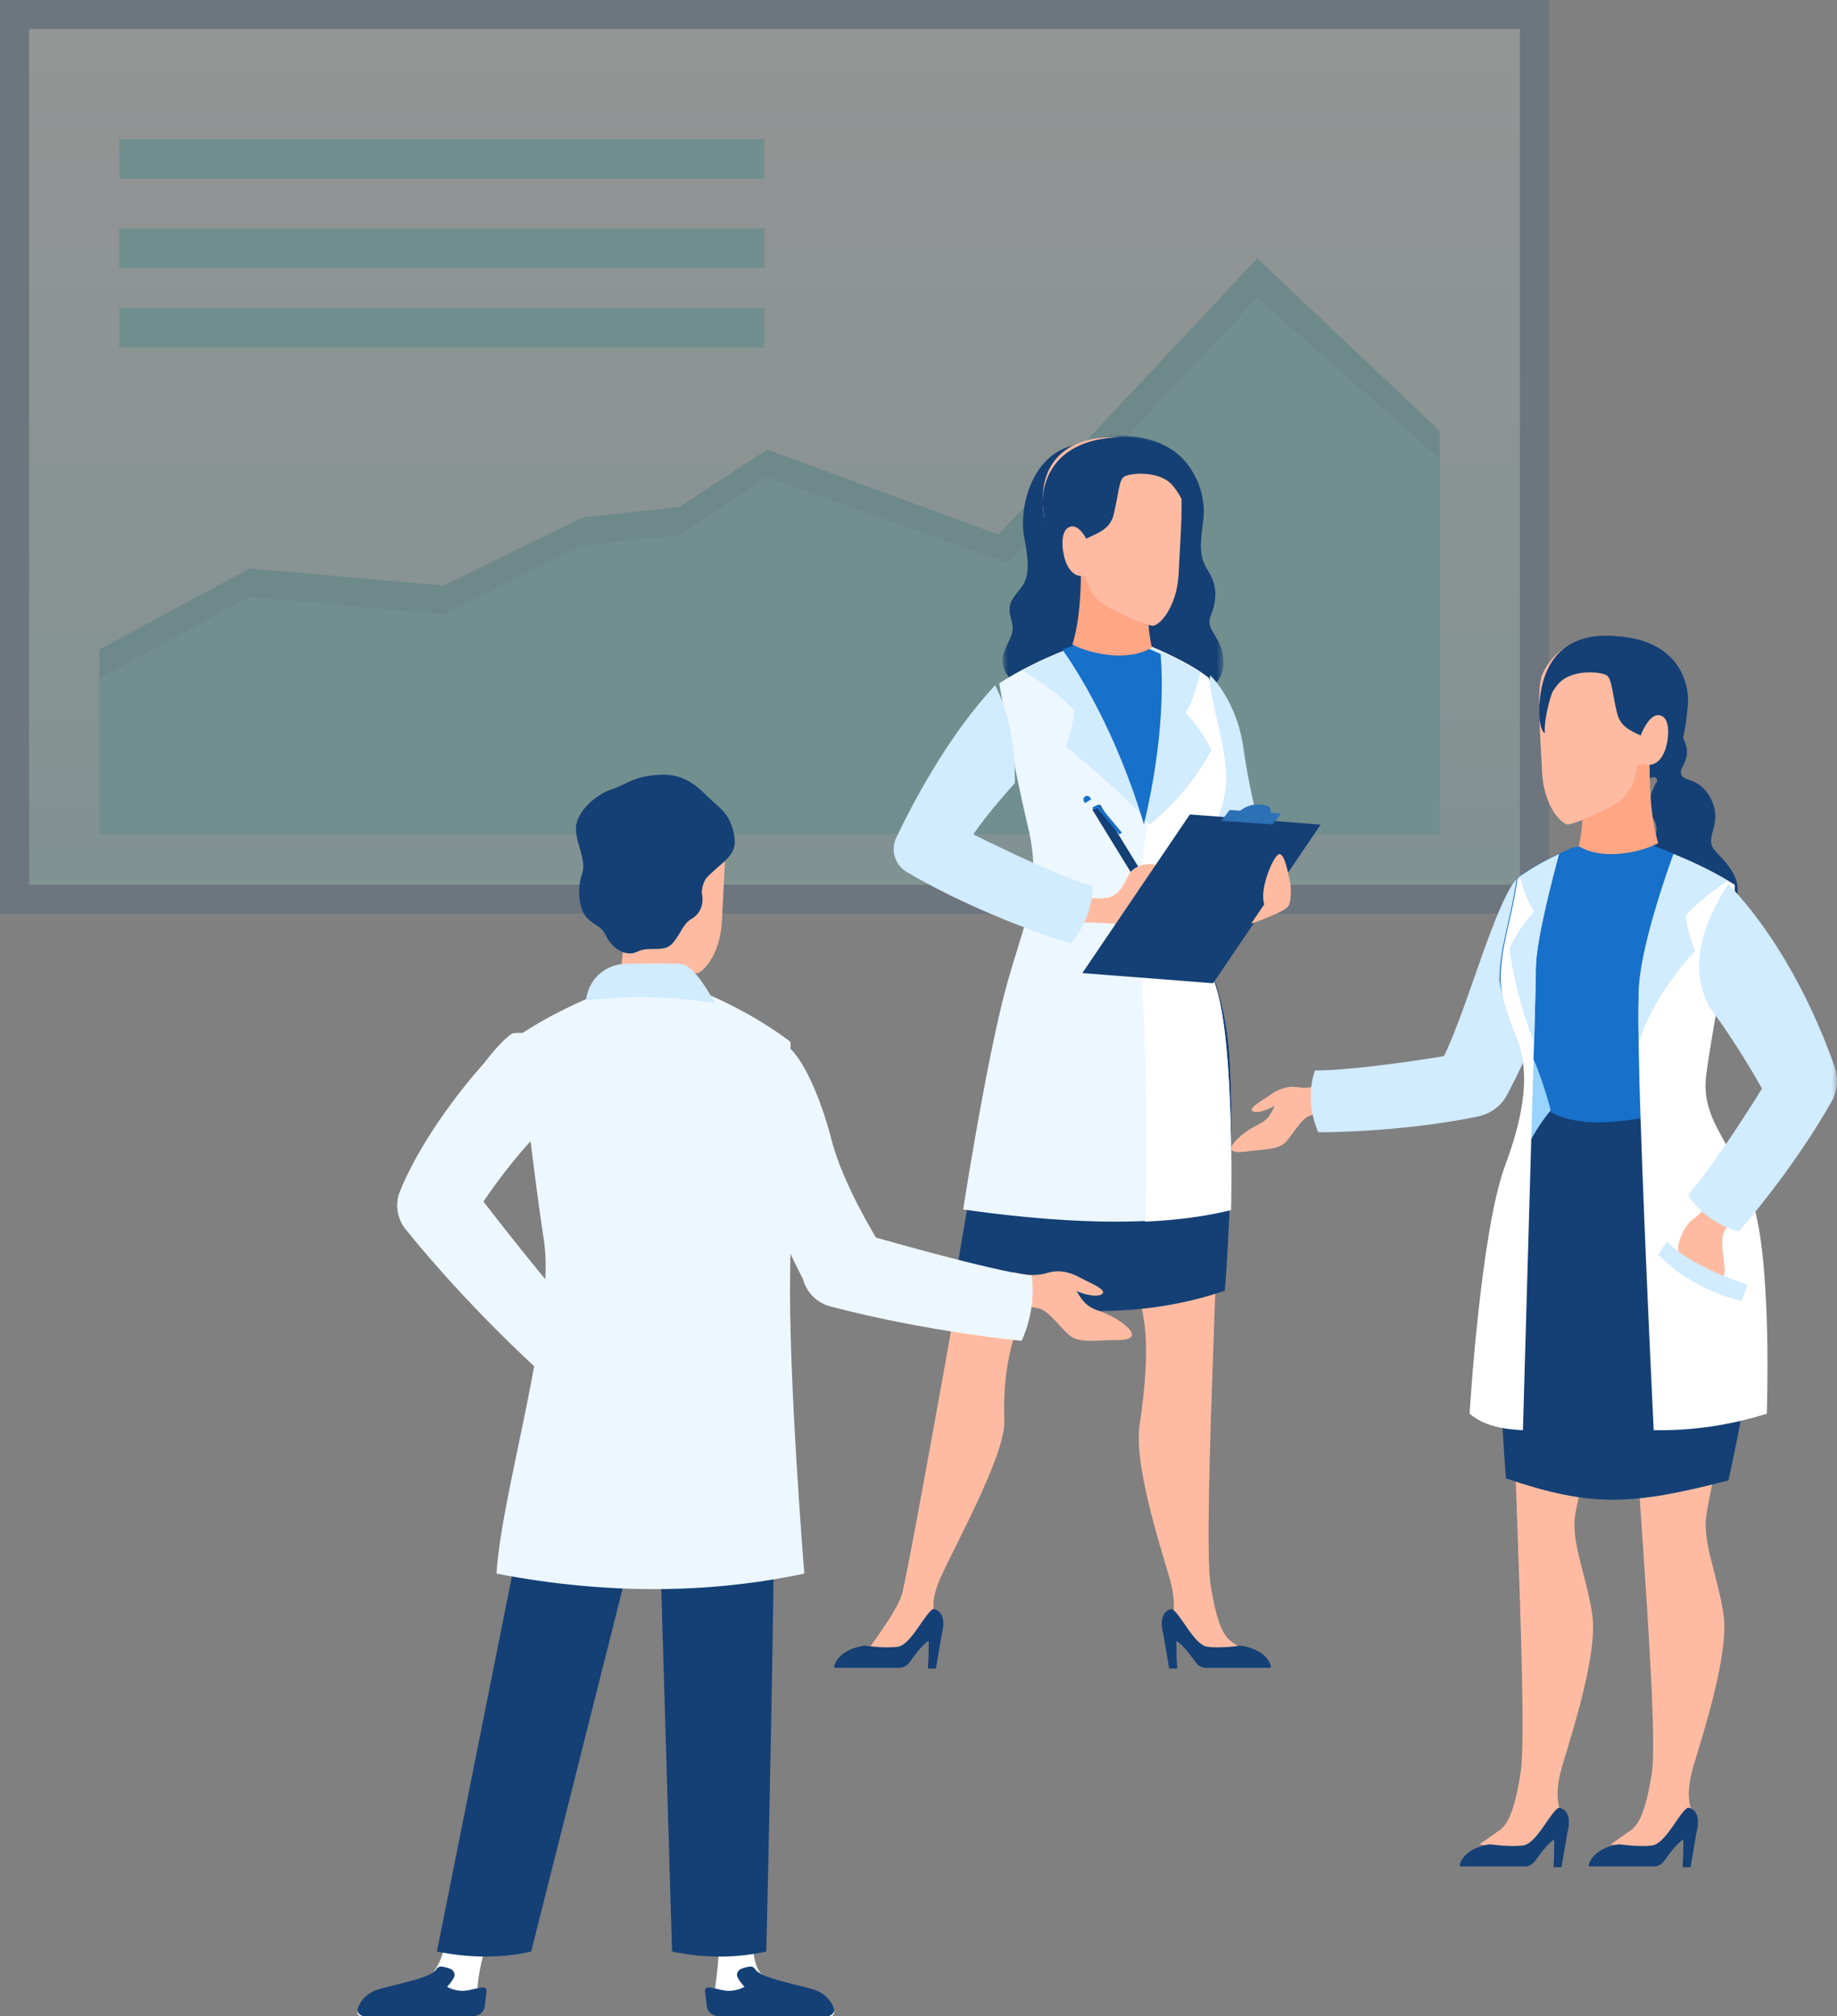 <?xml version="1.0" encoding="UTF-8"?>
<svg width="185px" height="203px" viewBox="0 0 185 203" version="1.1" xmlns="http://www.w3.org/2000/svg" xmlns:xlink="http://www.w3.org/1999/xlink">
    <rect x="0" y="0" width="185" height="203" fill="#808080" stroke="none"/>
    <title>Analysis Library</title>
    <defs>
        <linearGradient x1="50.001%" y1="100%" x2="50.001%" y2="-0%" id="linearGradient-1">
            <stop stop-color="#85EDED" offset="0%"></stop>
            <stop stop-color="#FFFFFF" offset="100%"></stop>
        </linearGradient>
        <polygon id="path-2" points="0.97 0.863 23.227 0.863 23.227 26.807 0.97 26.807"></polygon>
        <polygon id="path-4" points="0 160 149 160 149 0 0 0"></polygon>
    </defs>
    <g id="Page-1" stroke="none" stroke-width="1" fill="none" fill-rule="evenodd">
        <g id="2.0-Grow" transform="translate(-634, -1922)">
            <g id="Analysis-Library" transform="translate(634, 1922)">
                <g id="Group-9" opacity="0.17">
                    <polygon id="Fill-1" fill="url(#linearGradient-1)" points="1 90 154 90 154 1 1 1"></polygon>
                    <path d="M0,92 L156,92 L156,0 L0,0 L0,92 Z M2.93,89.081 L153.068,89.081 L153.068,2.919 L2.93,2.919 L2.93,89.081 Z" id="Fill-3" fill="#144075"></path>
                    <polygon id="Fill-4" fill="#18BAB9" points="126.612 26 100.544 53.822 77.267 45.261 68.422 51.04 58.646 52.108 44.682 58.958 25.129 57.246 10 65.4 10 81 145 81 145 43.404"></polygon>
                    <polygon id="Fill-5" fill="#31DBDA" points="126.613 30 101.474 56.678 77.267 48.071 68.422 53.88 58.646 54.957 44.681 61.84 25.129 60.119 10 68.317 10 84 145 84 145 46.205"></polygon>
                    <polygon id="Fill-6" fill="#31DBDA" points="12 18 77 18 77 14 12 14"></polygon>
                    <polygon id="Fill-7" fill="#31DBDA" points="12 27 77 27 77 23 12 23"></polygon>
                    <polygon id="Fill-8" fill="#31DBDA" points="12 35 77 35 77 31 12 31"></polygon>
                </g>
                <g id="Group-93" transform="translate(36, 43)">
                    <g id="Group-3" transform="translate(64, 0)">
                        <mask id="mask-3" fill="white">
                            <use xlink:href="#path-2"></use>
                        </mask>
                        <g id="Clip-2"></g>
                        <path d="M2.481,25.998 C1.481,25.349 0.481,23.949 1.232,22.349 C1.981,20.747 2.181,20.598 1.783,19.149 C1.383,17.698 2.081,17.198 2.883,16.098 C3.681,14.998 3.632,13.649 3.132,10.998 C2.632,8.349 3.731,3.049 7.883,1.899 C11.883,0.299 15.332,0.698 17.732,2.098 C20.132,3.498 21.532,6.598 21.181,9.349 C20.832,12.098 20.732,12.998 21.732,14.598 C22.732,16.198 22.432,17.749 21.932,18.998 C21.432,20.249 22.532,20.799 23.032,22.399 C23.532,23.998 23.283,26.698 19.681,26.799 C16.081,26.899 2.481,25.998 2.481,25.998" id="Fill-1" fill="#144075" mask="url(#mask-3)"></path>
                    </g>
                    <path d="M75.162,69.186 C75.162,69.186 68.144,85.984 66.739,89.741 C65.335,93.495 65.036,96.692 65.136,100.144 C65.235,103.595 59.821,113.238 58.62,116.079 C57.416,118.922 58.317,119.836 58.519,120.749 C58.718,121.662 56.514,122.169 56.514,122.169 C56.514,122.169 54.409,123.692 51,123.692 C51.602,122.779 54.207,119.43 54.808,117.601 C55.411,115.776 62.63,75.477 64.333,64.415 C66.039,53.351 70.348,49.012 70.348,49.012 C70.65,48.985 82.229,49.012 82.229,49.012 C82.229,49.012 86.289,54.874 86.79,64.516 C87.292,74.159 85.087,109.887 85.888,116.385 C86.389,119.631 86.992,121.56 87.995,122.272 C88.997,122.982 90,123.692 90,123.692 C90,123.692 85.689,124.505 84.686,123.49 L81.778,120.545 C81.778,120.545 82.78,119.328 81.778,115.877 C80.775,112.425 78.17,104.406 78.77,100.449 C79.371,96.49 79.623,92.784 79.222,90.044 C78.821,87.303 75.162,69.186 75.162,69.186" id="Fill-4" fill="#FFBBA1"></path>
                    <path d="M70.625,49 L82.672,49 C82.672,49 87.349,53.683 87.858,64.226 C88.366,74.77 87.349,86.951 87.349,86.951 C78.882,89.862 69.684,89.498 60,86.951 L64.168,62.384 C64.168,62.384 66.202,52.097 70.625,49" id="Fill-6" fill="#144075"></path>
                    <path d="M85.889,25 C85.889,25 88.555,27.514 89.222,32.313 C89.889,37.113 91,40.771 91,40.771 L83,41 L85.889,25 Z" id="Fill-8" fill="#D1EBFF"></path>
                    <path d="M87.965,78.781 C85.393,79.42 82.515,79.795 79.374,79.935 C73.964,80.177 67.773,79.734 61,78.781 C61.499,75.543 63.604,62.575 65.409,56.093 C67.214,49.607 69.017,46.468 67.513,40.187 C66.01,33.908 64.633,25.802 64.633,25.802 C65.348,25.335 66.088,24.903 66.813,24.514 C68.6,23.551 70.304,22.827 71.367,22.415 C72.05,22.143 72.464,22 72.464,22 L77.077,22.174 L80.043,22.286 C80.043,22.286 80.572,22.502 81.339,22.858 C82.311,23.312 83.663,23.986 84.791,24.724 C85.143,24.951 85.47,25.185 85.76,25.423 C86.361,29.677 87.414,32.033 87.489,35.528 C87.363,39.478 85.059,41.707 84.457,44.544 C83.856,47.379 84.556,50.518 86.461,56.397 C88.367,62.271 87.965,78.781 87.965,78.781" id="Fill-10" fill="#EDF7FF"></path>
                    <path d="M82.001,119 C82.842,119.365 84.236,122.622 85.592,122.806 C86.949,122.988 88.927,122.695 88.927,122.695 C88.927,122.695 91.433,122.935 91.994,124.741 C92.022,124.834 91.948,124.927 91.852,124.927 L85.453,124.927 C85.042,124.927 84.658,124.728 84.421,124.393 C83.925,123.686 83.034,122.498 82.476,122.22 C82.453,123.585 82.551,125 82.551,125 L81.744,125 L81.157,121.525 C81.157,121.525 80.46,119.33 82.001,119" id="Fill-12" fill="#144075"></path>
                    <path d="M57.999,119 C57.158,119.365 55.763,122.622 54.408,122.806 C53.051,122.988 51.073,122.695 51.073,122.695 C51.073,122.695 48.567,122.935 48.006,124.741 C47.978,124.834 48.052,124.927 48.148,124.927 L54.547,124.927 C54.958,124.927 55.342,124.728 55.579,124.393 C56.075,123.686 56.966,122.498 57.524,122.22 C57.547,123.585 57.449,125 57.449,125 L58.256,125 L58.843,121.525 C58.843,121.525 59.54,119.33 57.999,119" id="Fill-14" fill="#144075"></path>
                    <path d="M87.964,78.842 C85.375,79.483 82.477,79.859 79.314,80 C79.851,67.853 78.775,51.515 78.678,47.92 C78.575,44.258 79.989,40.19 79.788,35.41 C79.638,31.887 77.957,25.332 77,22 L79.987,22.113 C79.987,22.113 83.776,23.659 85.745,25.262 C86.349,29.534 87.41,31.899 87.485,35.41 C87.359,39.375 85.038,41.613 84.432,44.463 C83.827,47.31 84.532,50.462 86.45,56.364 C88.369,62.263 87.964,78.842 87.964,78.842" id="Fill-16" fill="#FFFFFF"></path>
                    <path d="M86,32.497 C86,32.497 83.906,36.806 79.767,40 C77.173,36.806 71.339,32.191 71.339,32.191 C71.339,32.191 71.988,30.671 72.185,28.542 C70.947,27.059 68.323,25.335 67,24.517 C68.778,23.553 70.473,22.829 71.531,22.415 C72.21,22.145 72.622,22 72.622,22 L77.213,22.174 L80.162,22.287 C80.162,22.287 80.689,22.503 81.452,22.858 C82.419,23.312 83.765,23.987 84.887,24.726 C84.662,25.736 84.199,27.455 83.406,28.796 C84.952,30.317 86,32.497 86,32.497" id="Fill-18" fill="#D1EBFF"></path>
                    <path d="M79.203,40 C76.368,30.492 72.376,24.355 71,22.414 C71.675,22.143 72.087,22 72.087,22 L76.658,22.173 L79.596,22.287 C79.596,22.287 80.119,22.503 80.881,22.857 C81.089,25.306 81.265,31.356 79.203,40" id="Fill-20" fill="#1770C9"></path>
                    <path d="M72.851,12.84 C72.911,15.945 72.803,19.283 72,21.905 C74.373,23.094 78.025,23.495 80,22.187 C79.436,19.807 79.588,16.757 79.757,14.545 C79.757,14.545 76.86,12.165 75.534,12.016 C74.211,11.866 72.851,12.84 72.851,12.84" id="Fill-22" fill="#FFA685"></path>
                    <path d="M73.122,14.124 C73.122,14.124 73.392,16.675 74.978,17.718 C76.56,18.763 79.497,20 80.116,20 C80.734,20 82.549,18.183 82.705,14.665 C82.859,11.147 83.284,6.546 82.705,5 C82.125,3.453 80,0.748 75.479,1.019 C70.958,1.288 68.447,3.958 69.103,8.866 C69.761,13.776 73.122,14.124 73.122,14.124" id="Fill-24" fill="#FFBBA1"></path>
                    <path d="M72.23,12.036 C73.554,10.725 75.643,10.878 76.152,8.812 C76.661,6.746 76.661,5.337 77.22,4.984 C77.781,4.63 80.734,4.329 82.057,5.841 C83.382,7.352 83.942,9.717 83.942,9.717 C83.942,9.717 85.112,0.803 76.965,1.003 C68.818,1.205 68.92,7.199 69.023,8.006 C69.125,8.812 69.277,12.137 70.449,12.993 C71.619,13.85 72.79,14 72.79,14 L72.23,12.036 Z" id="Fill-26" fill="#144075"></path>
                    <path d="M73.716,11.92 C73.716,11.92 72.866,9.685 71.768,10.038 C70.67,10.391 70.989,12.548 71.273,13.411 C71.555,14.272 72.228,15.254 73.326,14.94 C74.319,14.077 73.999,12.588 73.716,11.92" id="Fill-28" fill="#FFBBA1"></path>
                    <polygon id="Fill-30" fill="#144075" points="80 46.492 79.218 47 74 38.507 74.783 38"></polygon>
                    <path d="M73.28,37.193 L73.28,37.193 C73.453,37.084 73.681,37.135 73.79,37.308 L73.893,37.47 L73.267,37.865 L73.165,37.703 C73.055,37.53 73.107,37.301 73.28,37.193" id="Fill-32" fill="#1770C9"></path>
                    <polygon id="Fill-34" fill="#1770C9" points="76.701 41 74.511 38.371 74.189 38.525 74 38.298 74.623 38 77 40.857"></polygon>
                    <path d="M73.303,47.378 C75.076,47.536 76.015,47.589 76.85,46.526 C77.683,45.464 77.475,44.88 78.415,44.349 C79.353,43.818 80.603,43.924 80.969,44.455 C81.333,44.988 78.362,49.182 77.736,49.713 C77.11,50.244 75.389,49.875 72.99,49.875 C70.593,49.875 73.303,47.378 73.303,47.378" id="Fill-36" fill="#FFBBA1"></path>
                    <path d="M62.024,41.011 C62.024,41.011 69.845,44.954 73.998,46.251 C74.086,49.651 71.799,52 71.799,52 C71.799,52 63.036,49.35 55.326,44.804 C54.123,44.095 53.665,42.599 54.259,41.347 C55.904,37.892 59.497,31.035 64.218,26 C66.432,30.216 66.204,35.86 66.204,35.86 C66.204,35.86 63.572,38.71 62.024,41.011" id="Fill-38" fill="#D1EBFF"></path>
                    <polygon id="Fill-40" fill="#144075" points="96.064 39.951 84.766 39.074 83.831 39 83.276 39.818 73.553 54.161 73 54.977 73.934 55.049 85.233 55.926 86.168 56 86.722 55.183 96.446 40.841 97 40.024"></polygon>
                    <path d="M91.935,38.835 C92.078,38.414 91.815,38.082 91.229,38.041 L90.689,38.004 C90.103,37.964 89.386,38.228 88.902,38.625 L87.834,38.551 L87,39.644 L92.166,40 L93,38.908 L91.935,38.835 Z" id="Fill-42" fill="#2C71B5"></path>
                    <path d="M91.325,48.046 L90,50 C90,50 93.436,48.827 93.767,48.202 C94.098,47.577 94.015,46.169 93.891,45.662 C93.767,45.154 93.393,42.888 92.815,43.004 C92.235,43.122 90.786,46.6 91.325,48.046" id="Fill-44" fill="#FFBBA1"></path>
                    <path d="M12.693,77.986 C12.693,77.986 14.705,74.839 17.847,71.445 C20.988,68.05 24,64.677 24,64.677 C23.312,64.276 22.501,64.003 21.635,63.822 L21.935,63.569 C21.935,63.569 19.062,60.612 15.602,61.043 C14.78,61.562 13.678,62.836 12.709,64.088 C12.708,64.089 6.939,70.381 4.279,76.948 C3.759,78.228 3.976,79.684 4.843,80.762 C11.222,88.689 18.281,95 18.281,95 C18.281,95 21.307,93.503 23.007,90.387 C19.855,87.333 12.693,77.986 12.693,77.986" id="Fill-46" fill="#EDF7FF"></path>
                    <path d="M27.122,49.124 C27.122,49.124 27.393,51.675 28.977,52.718 C30.561,53.763 33.498,55 34.116,55 C34.735,55 36.55,53.183 36.705,49.665 C36.86,46.147 37.283,41.546 36.705,40 C36.125,38.453 34,35.748 29.48,36.019 C24.958,36.288 22.447,38.958 23.103,43.866 C23.76,48.776 27.122,49.124 27.122,49.124" id="Fill-48" fill="#FFBBA1"></path>
                    <path d="M39.764,152.049 C39.764,152.049 39.764,154.974 40.692,155.743 C41.62,156.513 44.301,157.129 45.435,157.488 C46.448,157.808 47.666,158.291 47.987,159.525 C48.051,159.766 47.867,160 47.616,160 L37.106,160 C36.619,160 36.205,159.653 36.124,159.174 C36.024,158.594 35.943,157.774 36.053,156.923 C36.259,155.332 36.465,153.588 36.31,152.665 C36.156,151.741 39.764,152.049 39.764,152.049" id="Fill-50" fill="#FFFFFF"></path>
                    <path d="M39.473,155.008 C39.25,155.044 38.965,155.109 38.676,155.22 C38.284,155.369 38.108,155.788 38.298,156.13 C38.625,156.718 38.981,157.037 38.981,157.037 C38.981,157.037 37.978,157.681 36.654,157.355 C36.068,157.211 35.668,157.138 35.406,157.103 C35.177,157.072 34.978,157.246 35.002,157.452 L35.184,159.026 C35.249,159.58 35.771,160 36.395,160 L47.296,160 C47.768,160 48.111,159.591 47.967,159.191 C47.728,158.532 47.146,157.645 45.727,157.249 C43.538,156.64 40.601,156.146 40.027,155.241 C39.913,155.065 39.695,154.971 39.473,155.008" id="Fill-52" fill="#144075"></path>
                    <path d="M13,152.703 C13,152.703 11.13,151.532 8.913,152.213 C8.446,155.118 7.358,155.823 7.358,155.823 C6.424,156.579 3.725,157.183 2.584,157.536 C1.562,157.85 0.338,158.324 0.013,159.534 C-0.051,159.77 0.136,160 0.388,160 L10.967,160 C11.458,160 11.892,159.662 11.957,159.189 C12.143,157.836 11.832,156.478 13,152.703" id="Fill-54" fill="#FFFFFF"></path>
                    <path d="M8.527,155.008 C8.75,155.044 9.033,155.109 9.324,155.22 C9.716,155.369 9.892,155.788 9.701,156.13 C9.375,156.718 9.019,157.037 9.019,157.037 C9.019,157.037 10.021,157.681 11.346,157.355 C11.932,157.211 12.33,157.138 12.594,157.103 C12.823,157.072 13.022,157.246 12.998,157.452 L12.816,159.026 C12.751,159.58 12.229,160 11.605,160 L0.704,160 C0.232,160 -0.111,159.591 0.033,159.191 C0.272,158.532 0.854,157.645 2.273,157.249 C4.462,156.64 7.399,156.146 7.973,155.241 C8.087,155.065 8.304,154.971 8.527,155.008" id="Fill-56" fill="#144075"></path>
                    <path d="M23.288,87 L38.776,87 C38.776,87 41.774,93.358 41.974,102.236 C42.173,111.116 41.174,153.495 41.174,153.495 C38.121,154.164 34.958,154.173 31.682,153.495 L30.183,103.144 L17.493,153.495 C14.443,154.191 11.271,154.143 8,153.495 L18.991,98.503 C18.991,98.503 20.39,90.935 23.288,87" id="Fill-58" fill="#144075"></path>
                    <path d="M26.85,47.84 C26.911,50.945 26.803,54.283 26,56.905 C28.372,58.094 32.025,58.495 34,57.187 C33.436,54.807 33.589,51.757 33.758,49.545 C33.758,49.545 30.858,47.165 29.534,47.016 C28.21,46.866 26.85,47.84 26.85,47.84" id="Fill-60" fill="#FFBBA1"></path>
                    <path d="M35.113,45.424 C36.789,43.679 38.264,43.165 37.96,41.265 C37.654,39.367 36.944,38.699 35.824,37.724 C34.706,36.748 33.386,34.901 30.591,35.004 C27.796,35.105 27.134,35.979 25.559,36.492 C23.984,37.005 22.052,38.751 22.002,40.341 C21.951,41.933 23.12,43.524 22.611,45.013 C22.103,46.501 22.256,48.657 23.223,49.53 C24.186,50.404 24.492,50.146 25.051,51.274 C25.609,52.405 26.982,53.432 28.201,52.814 C29.421,52.2 30.896,53.021 31.809,51.892 C32.724,50.761 32.729,50.059 33.693,49.487 C34.656,48.914 34.859,47.837 34.706,47.066 C34.555,46.297 35.113,45.424 35.113,45.424" id="Fill-62" fill="#144075"></path>
                    <path d="M45,115.438 C45,115.438 43.374,95.508 43.577,84.932 C43.78,74.355 43.73,66.223 43.604,61.901 C43.454,61.788 43.305,61.676 43.153,61.562 C43.008,61.456 42.863,61.347 42.715,61.244 C41.799,60.595 40.868,60.005 39.965,59.479 C39.816,59.39 39.666,59.304 39.521,59.221 C39.307,59.102 39.099,58.987 38.895,58.874 C38.766,58.804 38.64,58.735 38.514,58.67 C37.847,58.313 37.206,57.996 36.619,57.718 C36.517,57.67 36.414,57.62 36.309,57.571 C36.168,57.506 36.033,57.444 35.901,57.386 C35.843,57.359 35.787,57.334 35.73,57.31 C35.726,57.306 35.724,57.303 35.717,57.303 C35.614,57.257 35.514,57.212 35.416,57.169 C34.347,56.7 33.584,56.412 33.321,56.319 C33.294,56.306 33.274,56.3 33.257,56.293 C33.233,56.285 33.221,56.281 33.221,56.281 C33.221,56.281 32.538,56.098 31.178,56.028 C30.852,56.009 30.489,56 30.083,56 C28,56 26.247,56.281 26.247,56.281 C26.247,56.281 25.735,56.464 24.903,56.8 C23.929,57.19 22.517,57.787 20.975,58.548 C19.414,59.316 17.719,60.251 16.209,61.289 C16.209,61.289 17.557,73.949 18.776,81.881 C19.997,89.813 14.508,107.1 14,115.438 C24.976,117.57 35.446,117.471 45,115.438" id="Fill-64" fill="#EDF7FF"></path>
                    <path d="M23,57.745 C23,57.745 28.957,56.801 36,58 C34.695,55.572 33.496,54.224 32.713,54.07 C32.187,53.965 29.04,54.001 27.044,54.035 C25.281,54.067 23.698,55.198 23.196,56.877 C23.115,57.142 23.049,57.431 23,57.745" id="Fill-66" fill="#D1EBFF"></path>
                    <path d="M66,85.093 C67.634,85.441 68.396,85.482 69.641,85.124 C70.884,84.764 72.101,85.262 72.822,85.663 C73.543,86.063 75.03,86.648 75.086,87.076 C75.144,87.503 73.974,87.669 72.412,86.984 C73.304,88.518 73.809,88.672 75.015,89.114 C76.219,89.555 77.794,90.591 77.981,91.254 C78.168,91.916 76.944,91.948 75.935,91.932 C74.925,91.917 72.972,92.223 71.993,91.646 C71.012,91.069 69.73,88.972 68.591,88.723 C67.451,88.471 66.142,88.637 66.142,88.637 L66,85.093 Z" id="Fill-68" fill="#FFBBA1"></path>
                    <path d="M44.871,85.794 C45.223,87.137 46.27,88.183 47.609,88.536 C57.463,91.125 66.887,92 66.887,92 C66.887,92 68.405,88.985 67.895,85.452 C63.547,84.869 52.218,81.604 52.218,81.604 C52.218,81.604 48.852,76.132 47.737,71.755 C46.622,67.381 44.781,63.412 43.302,62.344 C40.993,60.728 36.966,65.04 38.245,70.229 C39.523,75.42 44.871,85.794 44.871,85.794" id="Fill-70" fill="#EDF7FF"></path>
                    <mask id="mask-5" fill="white">
                        <use xlink:href="#path-4"></use>
                    </mask>
                    <g id="Clip-73"></g>
                    <polygon id="Fill-72" fill="#99D3FF" mask="url(#mask-5)" points="118 74 125 74 125 60 118 60"></polygon>
                    <path d="M115.026,141.276 C116.039,140.566 116.647,138.641 117.153,135.399 C117.964,128.915 115.735,93.253 116.241,83.628 C116.748,74.003 120.85,68.153 120.85,68.153 C120.85,68.153 123.099,68.147 125.647,68.143 C125.593,68.05 125.561,68 125.561,68 C125.561,68 126.278,68.077 127.414,68.142 C127.607,68.142 127.8,68.142 127.993,68.14 L127.993,68.172 C129.317,68.232 131.051,68.261 132.854,68.153 C141.668,74.307 139.844,90.112 139.844,90.112 C139.844,90.112 136.248,106.829 135.843,109.564 C135.436,112.3 136.956,115.542 137.564,119.493 C138.173,123.444 135.539,131.448 134.526,134.891 C133.513,138.337 134.526,139.553 134.526,139.553 C134.526,139.553 132.602,141.478 131.589,142.49 C130.576,143.503 126.22,142.694 126.22,142.694 C126.22,142.694 127.233,141.983 128.246,141.276 C129.259,140.566 129.865,138.641 130.372,135.399 C131.056,129.93 128.496,102.536 127.982,88.326 C127.747,89.204 123.019,106.898 122.623,109.564 C122.218,112.3 123.737,115.542 124.345,119.493 C124.954,123.444 122.319,131.448 121.306,134.891 C120.293,138.337 121.306,139.553 121.306,139.553 C121.306,139.553 119.383,141.478 118.37,142.49 C117.357,143.503 113,142.694 113,142.694 C113,142.694 114.013,141.983 115.026,141.276" id="Fill-74" fill="#FFBBA1" mask="url(#mask-5)"></path>
                    <path d="M133.16,68 L120.926,68 C120.926,68 115.661,72.671 115.145,83.188 C114.628,93.705 115.661,105.856 115.661,105.856 C124.259,108.76 128.231,108.601 138.064,106.06 C140.209,96.329 141.595,87.36 140.748,80.636 C140.076,77.062 138.232,69.847 133.16,68" id="Fill-75" fill="#144075" mask="url(#mask-5)"></path>
                    <path d="M97.731,66 C96.35,66.483 95.692,66.605 94.572,66.451 C93.451,66.298 92.451,66.857 91.868,67.276 C91.285,67.697 90.06,68.361 90.057,68.725 C90.056,69.091 91.09,69.092 92.371,68.333 C91.767,69.724 91.344,69.913 90.347,70.425 C89.349,70.936 88.094,71.987 88.005,72.564 C87.915,73.141 88.982,73.023 89.858,72.893 C90.734,72.762 92.462,72.79 93.251,72.19 C94.039,71.59 94.921,69.685 95.882,69.342 C96.845,68.998 98,68.985 98,68.985 L97.731,66 Z" id="Fill-76" fill="#FFBBA1" mask="url(#mask-5)"></path>
                    <path d="M115.683,67.39 C115.078,68.464 113.989,69.184 112.781,69.429 C104.661,71.077 96.758,70.999 96.758,70.999 C96.758,70.999 95.303,68.04 96.425,64.783 C100.771,64.785 109.414,63.341 109.414,63.341 C111.888,58.3 114.732,47.165 117.016,45.209 C119.302,43.25 120.621,55.656 119.708,58.402 C118.794,61.147 116.635,65.701 115.683,67.39" id="Fill-77" fill="#D1EBFF" mask="url(#mask-5)"></path>
                    <path d="M132.21,24 C132.21,24 133.797,26.65 133.305,29.191 C132.813,31.731 134.857,31.763 133.305,34.475 C133.039,35.99 135.009,34.892 136.295,37.422 C137.582,39.952 135.614,41.228 136.6,42.495 C137.582,43.763 140.617,45.912 137.89,49.367 C135.162,52.821 130.389,50.04 129.557,47.946 C128.724,45.854 128.952,44.884 129.557,43.39 C130.163,41.895 131.451,40.998 130.466,39.354 C129.482,37.709 130.879,35.693 130.879,35.693 C130.879,35.693 131.058,34.779 129.61,35.594 C128.163,36.41 126,35.818 126,35.818 L128.617,26.553 L132.21,24 Z" id="Fill-78" fill="#144075" mask="url(#mask-5)"></path>
                    <path d="M115,55.618 C115.227,57.683 116.361,59.747 117.799,62.346 C118.005,62.717 118.201,63.118 118.387,63.533 C119.496,66.02 120.22,69.001 120.22,69.001 C122.329,70.139 125.246,70.204 128.59,69.697 C129.742,69.526 130.94,69.288 132.175,69.001 C132.175,69.001 136.184,57.375 138,45.829 C135.855,44.427 133.493,43.347 131.919,42.696 C130.831,42.246 130.118,42 130.118,42 L122.492,42.288 C122.492,42.288 121.858,42.549 120.973,42.964 C119.695,43.568 117.901,44.498 116.74,45.447 C116.135,49.728 115.075,52.099 115,55.618" id="Fill-79" fill="#1770C9" mask="url(#mask-5)"></path>
                    <path d="M121.001,139 C120.157,139.365 118.764,142.622 117.407,142.806 C116.052,142.988 114.072,142.695 114.072,142.695 C114.072,142.695 111.566,142.935 111.006,144.741 C110.978,144.834 111.051,144.927 111.148,144.927 L117.547,144.927 C117.957,144.927 118.343,144.728 118.579,144.393 C119.074,143.686 119.966,142.498 120.524,142.22 C120.547,143.585 120.451,145 120.451,145 L121.256,145 L121.842,141.525 C121.842,141.525 122.54,139.33 121.001,139" id="Fill-80" fill="#144075" mask="url(#mask-5)"></path>
                    <path d="M134.001,139 C133.159,139.365 131.764,142.622 130.407,142.806 C129.052,142.988 127.074,142.695 127.074,142.695 C127.074,142.695 124.566,142.935 124.006,144.741 C123.978,144.834 124.051,144.927 124.148,144.927 L130.548,144.927 C130.959,144.927 131.343,144.728 131.58,144.393 C132.076,143.686 132.966,142.498 133.524,142.22 C133.548,143.585 133.451,145 133.451,145 L134.256,145 L134.842,141.525 C134.842,141.525 135.54,139.33 134.001,139" id="Fill-81" fill="#144075" mask="url(#mask-5)"></path>
                    <path d="M130.149,32.84 C130.089,35.945 130.197,39.283 131,41.905 C128.627,43.094 124.975,43.495 123,42.187 C123.564,39.807 123.413,36.757 123.243,34.545 C123.243,34.545 126.142,32.165 127.466,32.016 C128.789,31.866 130.149,32.84 130.149,32.84" id="Fill-82" fill="#FFA685" mask="url(#mask-5)"></path>
                    <path d="M128.878,34.124 C128.878,34.124 128.607,36.675 127.022,37.718 C125.439,38.763 122.502,40 121.884,40 C121.266,40 119.451,38.183 119.294,34.665 C119.14,31.147 118.717,26.546 119.294,25 C119.875,23.453 122.001,20.748 126.521,21.019 C131.042,21.288 133.553,23.958 132.897,28.866 C132.24,33.776 128.878,34.124 128.878,34.124" id="Fill-83" fill="#FFBBA1" mask="url(#mask-5)"></path>
                    <path d="M119.023,29.094 C118.979,28.438 119.012,27.854 119.012,27.854 L119.038,27.834 C119.196,25.229 120.314,20.861 126.041,21.003 C134.182,21.205 134.08,27.199 133.977,28.005 C133.877,28.812 133.723,32.137 132.554,32.992 C131.383,33.85 130.213,34 130.213,34 L130.772,32.036 C129.451,30.726 127.363,30.876 126.854,28.812 C126.345,26.747 126.345,25.335 125.786,24.983 C125.227,24.631 122.275,24.328 120.953,25.84 C120.717,26.109 120.507,26.407 120.317,26.713 C120.313,26.724 119.478,29.039 119.575,30.832 C119.306,30.657 119.161,30.186 119.084,29.669 C119.075,29.697 119.07,29.718 119.07,29.718 C119.07,29.718 119.04,29.483 119.023,29.094" id="Fill-84" fill="#144075" mask="url(#mask-5)"></path>
                    <path d="M129.284,30.92 C129.284,30.92 130.134,28.685 131.232,29.038 C132.33,29.391 132.011,31.548 131.727,32.411 C131.445,33.272 130.772,34.254 129.674,33.94 C128.681,33.077 129.001,31.588 129.284,30.92" id="Fill-85" fill="#FFBBA1" mask="url(#mask-5)"></path>
                    <path d="M129.026,62.326 C129.058,64.463 129.126,66.949 129.216,69.605 C129.639,82.484 130.539,100.993 130.539,100.993 C134.435,101.07 138.229,100.5 141.93,99.336 C141.93,99.336 142.44,85.17 140.708,78.737 C138.982,72.309 135.216,70.199 135.828,65.276 C136.437,60.352 138.829,48.898 138.701,46.086 C138.509,45.962 138.315,45.841 138.115,45.723 C136.119,44.519 134.017,43.584 132.57,43 C131.764,45.224 129.609,51.445 129.114,55.831 C128.993,56.904 128.977,59.248 129.026,62.326" id="Fill-86" fill="#FFFFFF" mask="url(#mask-5)"></path>
                    <path d="M133.075,83.568 C134.579,84.714 136.108,85.497 137.294,86 C137.444,85.781 137.558,85.55 137.652,85.347 C137.721,84.92 137.652,84.32 137.576,83.685 C137.454,82.722 137.319,81.68 137.616,81.073 C138.112,80.064 139,79.173 139,79.173 L136.619,77 C135.9,78.441 135.48,79.04 134.5,79.772 C133.964,80.172 133.611,80.717 133.379,81.253 C133.185,81.699 133.071,82.139 133.004,82.493 C133.004,82.493 132.973,83.038 133.075,83.568" id="Fill-87" fill="#FFBBA1" mask="url(#mask-5)"></path>
                    <path d="M131,83.317 C131.755,84.122 132.585,84.799 133.427,85.369 C134.813,86.307 136.222,86.948 137.318,87.359 C138.539,87.82 139.378,88 139.378,88 L140,86.357 C139.104,86.062 138.301,85.762 137.577,85.465 C135.848,84.754 134.589,84.054 133.707,83.472 C132.383,82.607 131.893,82 131.893,82 C131.893,82 131.359,82.74 131,83.317" id="Fill-88" fill="#D1EBFF" mask="url(#mask-5)"></path>
                    <path d="M129.025,62 C130.637,56.878 134.722,52.734 134.722,52.734 C134.722,52.734 134.019,51.272 133.754,49.207 C134.732,47.998 136.626,46.606 138,45.677 C136.029,44.493 133.954,43.574 132.525,43 C131.729,45.186 129.601,51.302 129.112,55.614 C128.993,56.669 128.977,58.974 129.025,62" id="Fill-89" fill="#D1EBFF" mask="url(#mask-5)"></path>
                    <path d="M141.445,66.608 C141.445,66.608 136.871,74.042 134,77.319 C135.817,80.226 139.102,81 139.102,81 C139.102,81 144.381,75.086 148.45,67.918 C149.056,66.854 149.162,65.592 148.765,64.44 C147.511,60.8 144.17,52.457 138.053,46 C134.794,51.102 134.377,55.003 136.15,58.404 C138.965,62.106 141.445,66.608 141.445,66.608" id="Fill-90" fill="#D1EBFF" mask="url(#mask-5)"></path>
                    <path d="M112,99.338 C113.41,100.542 115.31,100.909 117.371,101 C117.371,101 118.078,76.518 118.448,63.327 C118.463,62.85 118.476,62.381 118.488,61.931 C118.595,58.001 118.666,55.147 118.666,54.395 C118.666,51.791 120.353,45.367 121,43 C119.816,43.559 118.183,44.407 117.037,45.287 C116.966,45.342 116.893,45.396 116.826,45.453 C116.228,49.684 115.183,52.027 115.11,55.504 C115.133,56.813 115.581,58.729 116.675,61.348 C117.772,63.969 118.069,67.696 115.581,74.345 C113.095,80.997 112,99.338 112,99.338" id="Fill-91" fill="#FFFFFF" mask="url(#mask-5)"></path>
                    <path d="M116,52.539 C116,52.539 116.646,57.418 118.503,62 C118.609,58.056 118.681,55.192 118.681,54.435 C118.681,51.823 120.357,45.376 121,43 C119.822,43.561 118.201,44.412 117.062,45.294 C117.338,46.301 117.796,47.681 118.483,48.786 C116.984,50.34 116,52.539 116,52.539" id="Fill-92" fill="#D1EBFF" mask="url(#mask-5)"></path>
                </g>
            </g>
        </g>
    </g>
</svg>